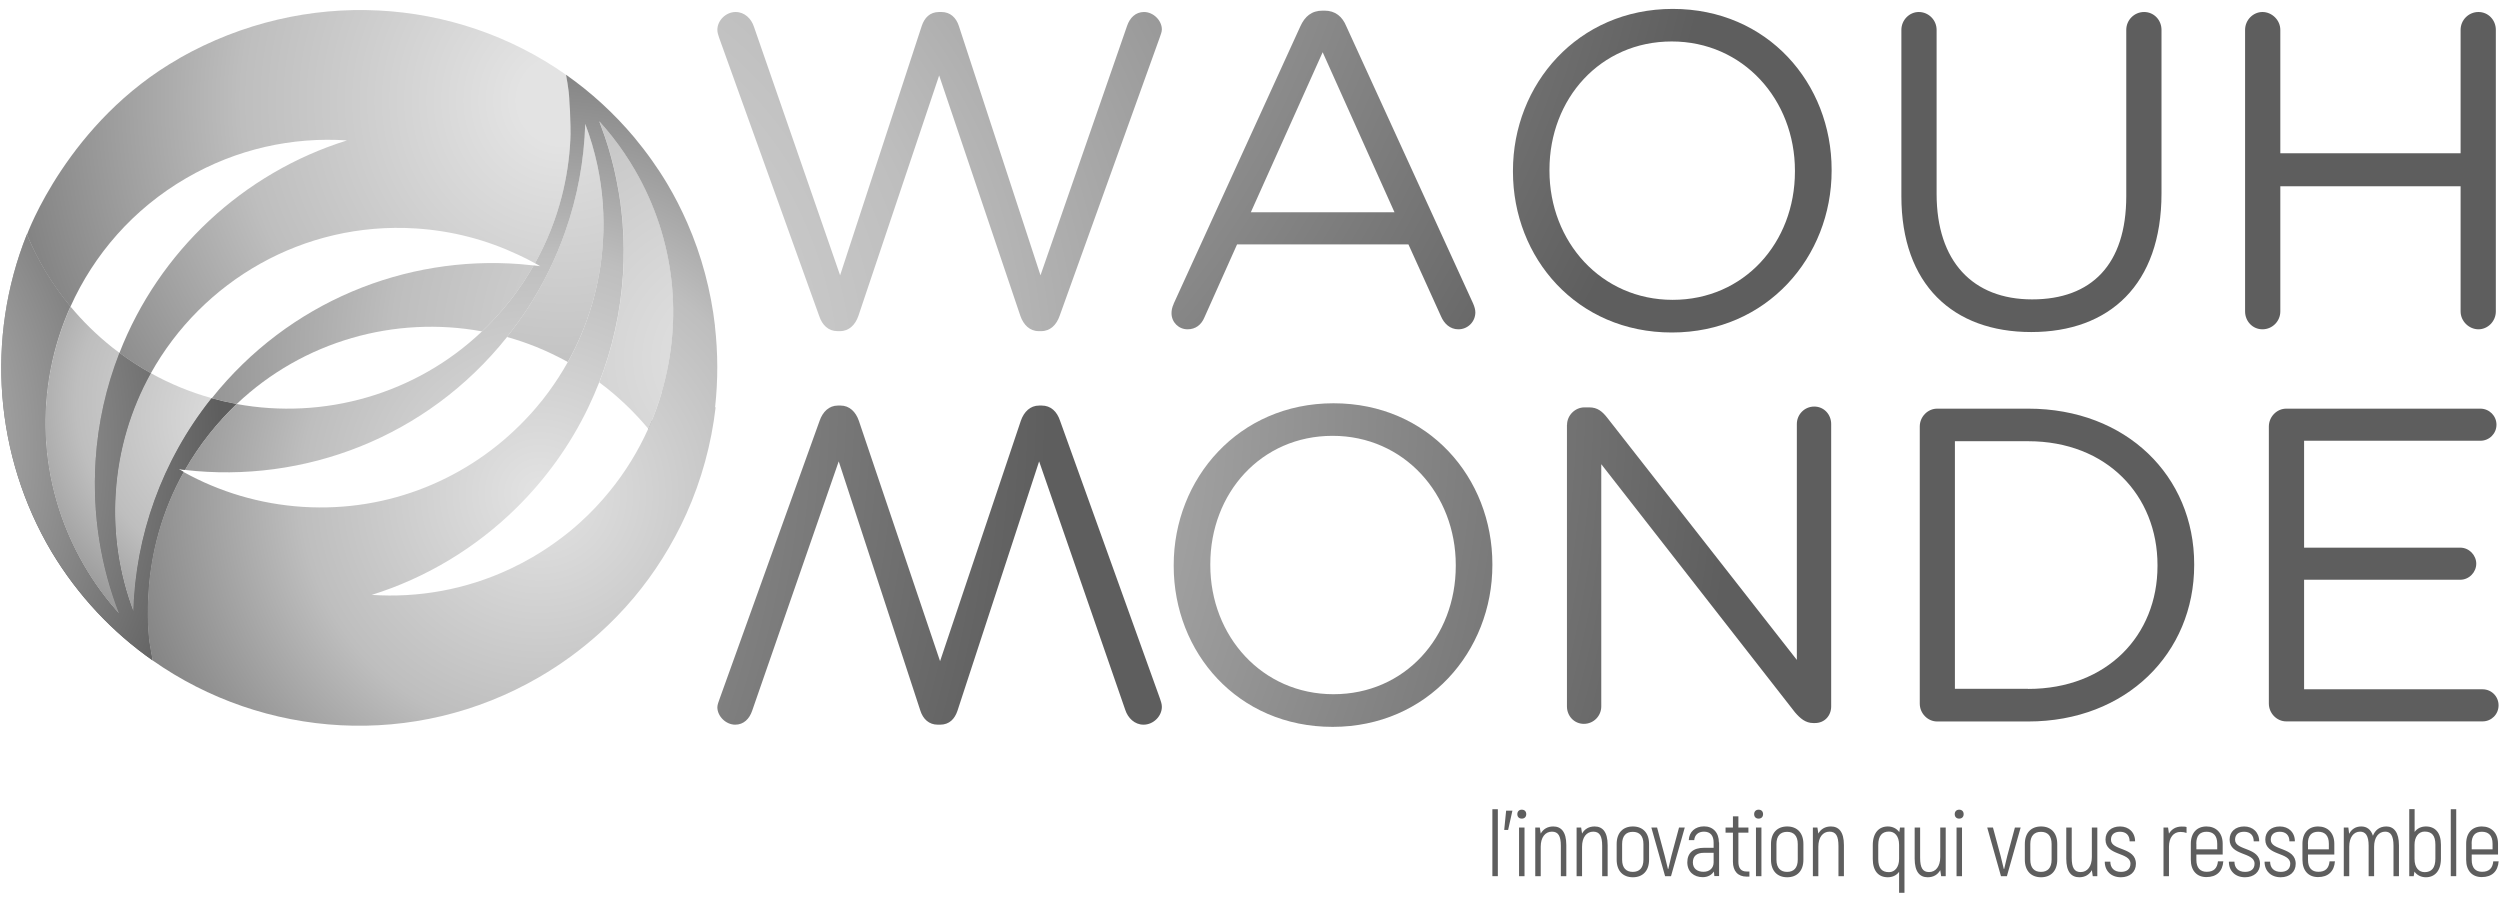 <svg width="158" height="57" viewBox="0 0 455 161" fill="none" xmlns="http://www.w3.org/2000/svg">
<path d="M130.891 5.326C130.725 4.828 130.559 4.347 130.559 3.866C130.559 2.156 132.1 0.612 133.89 0.612C135.514 0.612 136.74 1.824 137.221 3.301L152.897 48.534L167.761 3.135C168.258 1.674 169.22 0.612 170.926 0.612H171.341C172.965 0.612 174.025 1.658 174.506 3.135L189.37 48.534L205.129 3.135C205.626 1.674 206.67 0.612 208.211 0.612C209.918 0.612 211.459 2.156 211.459 3.783C211.459 4.264 211.211 4.828 211.045 5.326L192.85 55.921C192.286 57.547 191.143 58.693 189.519 58.693H189.039C187.415 58.693 186.271 57.547 185.708 55.921L170.926 12.165L156.228 55.921C155.664 57.547 154.521 58.693 152.897 58.693H152.416C150.792 58.693 149.649 57.63 149.086 55.921L130.891 5.326Z" fill="url(#paint0_radial_4062_32772)"/>
<path d="M213.597 53.73L236.664 3.218C237.476 1.425 238.702 0.363 240.724 0.363H241.055C243.011 0.363 244.303 1.425 245.032 3.218L268.099 53.647C268.348 54.211 268.514 54.792 268.514 55.273C268.514 56.983 267.138 58.361 265.431 58.361C263.89 58.361 262.83 57.315 262.266 56.004L256.334 42.907H225.147L219.215 56.17C218.651 57.547 217.591 58.361 216.132 58.361C214.508 58.361 213.216 57.066 213.216 55.439C213.216 54.958 213.299 54.394 213.614 53.73H213.597ZM253.798 37.064L240.724 7.932L227.649 37.064H253.798Z" fill="url(#paint1_radial_4062_32772)"/>
<path d="M275.357 29.661V29.495C275.357 13.792 287.139 0.048 304.44 0.048C321.74 0.048 333.356 13.626 333.356 29.329V29.495C333.356 45.197 321.574 58.942 304.274 58.942C286.974 58.942 275.357 45.364 275.357 29.661ZM326.678 29.661V29.495C326.678 16.564 317.249 5.974 304.257 5.974C291.266 5.974 282.002 16.381 282.002 29.329V29.495C282.002 42.425 291.431 52.999 304.423 52.999C317.415 52.999 326.678 42.592 326.678 29.644V29.661Z" fill="url(#paint2_radial_4062_32772)"/>
<path d="M346.05 34.126V3.866C346.05 2.073 347.508 0.612 349.215 0.612C351.004 0.612 352.463 2.073 352.463 3.866V33.711C352.463 45.994 359.041 52.916 369.846 52.916C380.65 52.916 386.98 46.575 386.98 34.126V3.866C386.98 2.073 388.438 0.612 390.228 0.612C392.018 0.612 393.393 2.073 393.393 3.866V33.645C393.393 50.244 383.898 58.859 369.68 58.859C355.462 58.859 346.05 50.227 346.05 34.126Z" fill="url(#paint3_radial_4062_32772)"/>
<path d="M408.605 3.866C408.605 2.073 410.064 0.612 411.771 0.612C413.477 0.612 415.018 2.073 415.018 3.866V26.324H447.829V3.866C447.829 2.073 449.287 0.612 451.077 0.612C452.867 0.612 454.242 2.073 454.242 3.866V55.107C454.242 56.9 452.784 58.361 451.077 58.361C449.37 58.361 447.829 56.9 447.829 55.107V32.333H415.018V55.107C415.018 56.9 413.56 58.361 411.771 58.361C409.981 58.361 408.605 56.9 408.605 55.107V3.866Z" fill="url(#paint4_radial_4062_32772)"/>
<path d="M213.614 101.436V101.27C213.614 85.567 225.396 71.823 242.696 71.823C259.996 71.823 271.612 85.401 271.612 101.104V101.27C271.612 116.973 259.83 130.717 242.53 130.717C225.23 130.717 213.614 117.139 213.614 101.436ZM264.951 101.436V101.27C264.951 88.339 255.522 77.749 242.53 77.749C229.538 77.749 220.275 88.156 220.275 101.104V101.27C220.275 114.201 229.704 124.774 242.696 124.774C255.688 124.774 264.951 114.367 264.951 101.419V101.436Z" fill="url(#paint5_radial_4062_32772)"/>
<path d="M285.201 75.74C285.201 74.031 286.659 72.57 288.366 72.57H289.261C290.719 72.57 291.614 73.3 292.508 74.445L327.026 118.533V75.591C327.026 73.881 328.401 72.42 330.191 72.42C331.981 72.42 333.273 73.881 333.273 75.591V126.999C333.273 128.708 332.047 130.02 330.34 130.02H330.009C328.633 130.02 327.656 129.206 326.678 128.061L291.431 82.911V126.999C291.431 128.708 290.056 130.169 288.266 130.169C286.477 130.169 285.184 128.708 285.184 126.999V75.757L285.201 75.74Z" fill="url(#paint6_radial_4062_32772)"/>
<path d="M349.397 76.055C349.397 74.263 350.855 72.802 352.562 72.802H369.133C386.997 72.802 399.342 85.085 399.342 101.104V101.27C399.342 117.288 386.997 129.737 369.133 129.737H352.562C350.855 129.737 349.397 128.277 349.397 126.484V76.039V76.055ZM369.117 123.811C383.484 123.811 392.664 114.051 392.664 101.436V101.27C392.664 88.654 383.484 78.728 369.117 78.728H355.793V123.795H369.117V123.811Z" fill="url(#paint7_radial_4062_32772)"/>
<path d="M412.931 126.501V76.055C412.931 74.263 414.389 72.802 416.096 72.802H451.425C453.049 72.802 454.358 74.113 454.358 75.724C454.358 77.334 453.066 78.645 451.425 78.645H419.344V98.099H447.763C449.387 98.099 450.679 99.477 450.679 101.021C450.679 102.564 449.387 103.942 447.763 103.942H419.344V123.878H451.823C453.447 123.878 454.739 125.173 454.739 126.799C454.739 128.426 453.447 129.721 451.823 129.721H416.096C414.389 129.721 412.931 128.26 412.931 126.467V126.501Z" fill="url(#paint8_radial_4062_32772)"/>
<path d="M211.128 125.604C211.294 126.102 211.459 126.584 211.459 127.065C211.459 128.775 209.918 130.319 208.128 130.319C206.504 130.319 205.278 129.107 204.798 127.629L189.121 82.397L174.257 127.795C173.76 129.256 172.799 130.319 171.092 130.319H170.678C169.054 130.319 167.993 129.273 167.513 127.795L152.648 82.397L136.889 127.795C136.392 129.256 135.348 130.319 133.807 130.319C132.1 130.319 130.559 128.775 130.559 127.148C130.559 126.667 130.808 126.102 130.973 125.604L149.169 75.01C149.732 73.383 150.875 72.238 152.499 72.238H152.98C154.604 72.238 155.747 73.383 156.311 75.01L171.092 118.765L185.791 75.01C186.354 73.383 187.497 72.238 189.121 72.238H189.602C191.226 72.238 192.369 73.3 192.933 75.01L211.128 125.604Z" fill="url(#paint9_radial_4062_32772)"/>
<path d="M21.074 88.223C20.61 95.775 21.787 103.046 24.289 109.686C24.703 96.074 29.343 82.463 38.457 70.976C38.474 70.943 38.507 70.91 38.523 70.893C34.712 69.831 31 68.32 27.454 66.345C23.825 72.868 21.555 80.272 21.057 88.223H21.074Z" fill="url(#paint10_radial_4062_32772)"/>
<path d="M12.838 54.211C6.259 68.852 6.591 86.364 15.258 101.303C17.13 104.54 19.317 107.494 21.737 110.167C18.406 101.585 16.832 92.173 17.428 82.38C17.859 75.441 19.367 68.802 21.753 62.66C21.289 62.311 20.825 61.963 20.361 61.598C17.561 59.357 15.042 56.883 12.838 54.227V54.211Z" fill="url(#paint11_radial_4062_32772)"/>
<path d="M43.08 71.939C41.34 73.599 39.683 75.392 38.142 77.334C36.452 79.442 34.977 81.666 33.668 83.94C33.287 83.907 32.889 83.841 32.492 83.791C32.806 83.974 33.121 84.156 33.436 84.339C29.525 91.344 27.404 99.012 27.006 106.714C26.824 109.603 26.89 112.491 27.189 115.363C27.222 115.379 27.57 117.57 27.769 118.616C20.527 113.537 14.214 106.897 9.375 98.83C-0.932 81.45 -2.672 60.021 4.884 41.098C6.839 45.779 9.491 50.194 12.805 54.194C6.226 68.835 6.558 86.347 15.224 101.286C17.097 104.523 19.284 107.495 21.704 110.15C18.373 101.569 16.799 92.157 17.395 82.363C17.826 75.425 19.334 68.802 21.737 62.644C23.576 64.005 25.482 65.25 27.454 66.345C23.825 72.869 21.555 80.272 21.057 88.223C20.593 95.775 21.753 103.046 24.272 109.686C24.686 96.074 29.326 82.463 38.441 70.976C38.457 70.943 38.474 70.91 38.507 70.893C39.998 71.308 41.523 71.657 43.047 71.939H43.08Z" fill="url(#paint12_radial_4062_32772)"/>
<path d="M43.08 71.939C41.34 73.599 39.683 75.392 38.142 77.334C36.452 79.442 34.977 81.666 33.668 83.94C33.287 83.907 32.889 83.841 32.492 83.791C32.806 83.974 33.121 84.156 33.436 84.339C29.525 91.344 27.404 99.012 27.006 106.714C26.857 109.088 26.874 111.445 27.056 113.802C27.122 114.732 27.272 115.661 27.421 116.574C27.537 117.255 27.686 118.085 27.769 118.616C20.527 113.537 14.214 106.897 9.375 98.83C-0.932 81.45 -2.672 60.021 4.884 41.098C6.839 45.779 9.491 50.194 12.805 54.194C6.226 68.835 6.558 86.347 15.224 101.286C17.097 104.523 19.284 107.495 21.704 110.15C18.373 101.569 16.799 92.157 17.395 82.363C17.826 75.425 19.334 68.802 21.737 62.644C23.576 64.005 25.482 65.25 27.454 66.345C23.825 72.869 21.555 80.272 21.057 88.223C20.593 95.775 21.753 103.046 24.272 109.686C24.686 96.041 29.36 82.397 38.507 70.91C39.998 71.325 41.523 71.674 43.047 71.956L43.08 71.939Z" fill="url(#paint13_radial_4062_32772)"/>
<path d="M117.982 76.454C118.098 76.603 118.214 76.736 118.346 76.885L118.744 74.678C118.495 75.275 118.247 75.856 117.982 76.437V76.454Z" fill="url(#paint14_radial_4062_32772)"/>
<path d="M97.152 46.725C96.555 47.77 95.926 48.783 95.263 49.796C94.451 51.007 93.606 52.186 92.678 53.348C91.136 55.29 89.479 57.083 87.74 58.743C71.931 55.838 55.21 60.452 43.08 71.956C41.556 71.673 40.048 71.325 38.54 70.91C52.559 53.331 73.77 44.899 94.6 46.492C95.445 46.559 96.29 46.642 97.135 46.741L97.152 46.725Z" fill="url(#paint15_radial_4062_32772)"/>
<path d="M109.746 42.442C109.249 50.393 106.979 57.796 103.349 64.32C101.46 63.274 99.522 62.344 97.55 61.548C95.81 60.851 94.053 60.253 92.263 59.755C92.297 59.722 92.313 59.689 92.33 59.656C93.689 57.929 94.965 56.17 96.141 54.36C98.958 49.978 101.212 45.347 102.869 40.583C105.106 34.209 106.316 27.586 106.515 20.946C107.443 23.403 108.188 25.926 108.735 28.532C109.68 32.997 110.028 37.661 109.729 42.425L109.746 42.442Z" fill="url(#paint16_radial_4062_32772)"/>
<path d="M32.657 9.011C55.558 -3.969 82.834 -2.16 103.035 12.049C103.233 13.095 103.399 14.157 103.532 15.236C103.565 15.269 103.598 15.286 103.631 15.319C103.929 18.174 103.996 21.079 103.797 23.967C103.631 27.403 103.101 30.823 102.239 34.192C101.162 38.375 99.538 42.459 97.367 46.343C96.356 45.779 95.312 45.247 94.252 44.766C88.568 42.093 82.288 40.417 75.626 40.002C55.194 38.724 36.8 49.58 27.454 66.362C25.498 65.266 23.593 64.038 21.737 62.66C28.945 44.135 44.29 29.877 63.148 23.984C53.272 23.32 43.097 25.494 33.883 30.856C24.223 36.466 17.08 44.766 12.822 54.244C9.491 50.244 6.839 45.828 4.901 41.147C4.901 41.147 12.374 20.531 32.641 9.044L32.657 9.011Z" fill="url(#paint17_radial_4062_32772)"/>
<path d="M120.467 69.748C120.186 70.694 119.887 71.624 119.556 72.553C119.307 73.267 119.026 73.981 118.744 74.694C118.495 75.292 118.247 75.873 117.982 76.454C115.761 73.798 113.259 71.325 110.458 69.084C109.994 68.719 109.53 68.37 109.066 68.021C111.469 61.863 112.961 55.24 113.408 48.301C113.59 45.247 113.574 42.226 113.342 39.255C113.275 38.491 113.226 37.728 113.126 36.981C113.01 35.786 112.845 34.607 112.629 33.429C112.596 33.213 112.563 32.997 112.513 32.781C112.314 31.57 112.049 30.374 111.784 29.179C111.469 27.868 111.121 26.573 110.74 25.295C110.541 24.648 110.342 24.017 110.127 23.386C109.796 22.423 109.448 21.461 109.083 20.498C109.912 21.427 110.74 22.39 111.519 23.386C112.994 25.262 114.336 27.254 115.562 29.362C122.953 42.077 124.279 56.651 120.451 69.748H120.467Z" fill="url(#paint18_radial_4062_32772)"/>
<path d="M130.128 57.746C129.383 51.323 127.709 44.982 125.091 39.006C124.014 36.549 122.804 34.159 121.412 31.835C120.55 30.391 119.639 29.013 118.678 27.652C117.634 26.175 116.54 24.764 115.397 23.386C111.718 19.02 107.558 15.219 103.018 12.032C103.217 13.078 103.383 14.14 103.515 15.219C103.548 15.252 103.979 21.062 103.797 23.951C103.631 27.387 103.101 30.806 102.239 34.176C101.162 38.359 99.538 42.442 97.367 46.326C97.682 46.509 97.997 46.691 98.312 46.874C97.931 46.824 97.533 46.774 97.135 46.725C96.539 47.77 95.909 48.783 95.246 49.795C94.434 51.007 93.589 52.186 92.661 53.348C91.12 55.29 89.463 57.083 87.723 58.742C75.593 70.262 58.856 74.86 43.064 71.956C41.324 73.615 39.667 75.408 38.126 77.35C36.435 79.458 34.961 81.683 33.651 83.957C55.277 86.463 77.681 78.081 92.263 59.788C92.296 59.755 92.313 59.722 92.33 59.689C93.688 57.962 94.964 56.203 96.141 54.394C98.958 50.011 101.212 45.38 102.869 40.616C105.106 34.242 106.316 27.619 106.514 20.979C107.442 23.436 108.188 25.959 108.735 28.565C109.68 33.03 110.028 37.695 109.729 42.459C109.232 50.41 106.962 57.813 103.333 64.336C102.289 66.212 101.112 68.022 99.853 69.748C99.157 70.71 98.411 71.64 97.632 72.553C96.969 73.333 96.29 74.097 95.578 74.827C85.453 85.434 70.903 91.675 55.144 90.679C47.256 90.181 39.899 87.924 33.419 84.338C29.509 91.343 27.387 99.012 26.99 106.714C26.841 109.121 26.857 111.511 27.04 113.902C27.106 114.765 27.238 115.628 27.387 116.475C27.503 117.172 27.653 118.052 27.769 118.616C47.969 132.825 75.394 134.883 98.146 121.654C102.14 119.33 105.785 116.657 109.083 113.686C113.607 109.619 117.451 105.021 120.583 100.025C122.207 97.435 123.666 94.73 124.908 91.958C127.676 85.799 129.465 79.243 130.244 72.553H130.145C130.692 67.623 130.675 62.66 130.112 57.746H130.128ZM120.467 69.748C120.186 70.694 119.887 71.624 119.556 72.553C119.307 73.267 119.026 73.981 118.744 74.694C118.495 75.292 118.247 75.873 117.982 76.454C116.159 80.504 113.806 84.355 110.939 87.858C109.315 89.866 107.509 91.775 105.537 93.551C104.443 94.547 103.3 95.493 102.09 96.39C100.466 97.618 98.726 98.78 96.903 99.842C95.561 100.622 94.186 101.336 92.81 101.983C84.74 105.768 76.073 107.262 67.655 106.698C77.631 103.577 86.629 98.099 93.937 90.912C99.306 85.633 103.78 79.442 107.078 72.553C107.79 71.076 108.437 69.565 109.05 68.022C111.453 61.863 112.944 55.24 113.391 48.302C113.574 45.247 113.557 42.226 113.325 39.255C113.259 38.491 113.209 37.728 113.11 36.981C112.994 35.786 112.828 34.607 112.613 33.429C112.579 33.213 112.546 32.997 112.497 32.781C112.298 31.57 112.033 30.374 111.767 29.179C111.453 27.868 111.105 26.573 110.724 25.295C110.525 24.648 110.326 24.017 110.11 23.386C109.779 22.423 109.431 21.461 109.066 20.498C109.895 21.427 110.724 22.39 111.502 23.386C112.977 25.262 114.319 27.254 115.546 29.362C122.936 42.077 124.262 56.651 120.434 69.748H120.467Z" fill="url(#paint19_radial_4062_32772)"/>
<path d="M271.612 145.706H272.607V157.89H271.612V145.706Z" fill="#5E5E5E"/>
<path d="M275.258 145.971L274.479 149.474H273.767L274.115 145.971H275.241H275.258Z" fill="#5E5E5E"/>
<path d="M276.153 146.602C276.153 146.121 276.468 145.789 276.965 145.789C277.462 145.789 277.777 146.104 277.777 146.602C277.777 147.1 277.462 147.416 276.965 147.416C276.468 147.416 276.153 147.1 276.153 146.602ZM276.468 149.042H277.462V157.89H276.468V149.042Z" fill="#5E5E5E"/>
<path d="M285.068 152.229V157.89H284.074V152.379C284.074 150.586 283.61 149.789 282.45 149.789C281.223 149.789 280.412 150.818 280.412 152.528V157.89H279.417V149.042H280.246L280.412 150.138C280.859 149.341 281.621 148.843 282.698 148.843C284.123 148.843 285.068 149.806 285.068 152.229Z" fill="#5E5E5E"/>
<path d="M292.591 152.229V157.89H291.597V152.379C291.597 150.586 291.133 149.789 289.973 149.789C288.747 149.789 287.935 150.818 287.935 152.528V157.89H286.941V149.042H287.769L287.935 150.138C288.382 149.341 289.144 148.843 290.222 148.843C291.647 148.843 292.591 149.806 292.591 152.229Z" fill="#5E5E5E"/>
<path d="M294.232 154.885V152.047C294.232 149.972 295.408 148.843 297.181 148.843C298.955 148.843 300.131 149.972 300.131 152.047V154.885C300.131 156.96 298.955 158.089 297.181 158.089C295.408 158.089 294.232 156.96 294.232 154.885ZM299.104 154.885V152.047C299.104 150.52 298.358 149.822 297.165 149.822C295.972 149.822 295.226 150.52 295.226 152.047V154.885C295.226 156.412 295.972 157.109 297.165 157.109C298.358 157.109 299.104 156.412 299.104 154.885Z" fill="#5E5E5E"/>
<path d="M306.627 149.042L304.125 157.89H303.048L300.545 149.042H301.589L302.981 154.205C303.164 154.935 303.429 156.097 303.561 156.578H303.628C303.744 156.097 304.009 154.935 304.191 154.205L305.583 149.042H306.627Z" fill="#5E5E5E"/>
<path d="M312.874 151.764V157.873H312.013L311.93 157.043C311.532 157.641 310.853 158.072 309.891 158.072C308.284 158.072 307.091 157.076 307.091 155.367C307.091 153.657 308.185 152.727 310.123 152.727H311.88V151.781C311.88 150.486 311.267 149.789 310.123 149.789C309.113 149.789 308.433 150.354 308.35 151.333H307.356C307.422 149.822 308.516 148.826 310.14 148.826C311.764 148.826 312.841 149.955 312.841 151.748L312.874 151.764ZM311.88 155.383V153.64H310.09C308.798 153.64 308.102 154.254 308.102 155.383C308.102 156.512 308.897 157.093 310.041 157.093C311.184 157.093 311.88 156.379 311.88 155.383Z" fill="#5E5E5E"/>
<path d="M318.393 157.026V157.973H317.895C316.288 157.973 315.393 156.96 315.393 155.267V149.972H314.051V149.042H315.393V147H316.387V149.042H318.21V149.972H316.387V155.267C316.387 156.429 316.851 157.043 317.895 157.043H318.393V157.026Z" fill="#5E5E5E"/>
<path d="M319.254 146.602C319.254 146.121 319.569 145.789 320.066 145.789C320.563 145.789 320.878 146.104 320.878 146.602C320.878 147.1 320.563 147.416 320.066 147.416C319.569 147.416 319.254 147.1 319.254 146.602ZM319.586 149.042H320.58V157.89H319.586V149.042Z" fill="#5E5E5E"/>
<path d="M322.32 154.885V152.047C322.32 149.972 323.496 148.843 325.269 148.843C327.043 148.843 328.219 149.972 328.219 152.047V154.885C328.219 156.96 327.043 158.089 325.269 158.089C323.496 158.089 322.32 156.96 322.32 154.885ZM327.192 154.885V152.047C327.192 150.52 326.446 149.822 325.253 149.822C324.06 149.822 323.314 150.52 323.314 152.047V154.885C323.314 156.412 324.06 157.109 325.253 157.109C326.446 157.109 327.192 156.412 327.192 154.885Z" fill="#5E5E5E"/>
<path d="M335.593 152.229V157.89H334.599V152.379C334.599 150.586 334.135 149.789 332.975 149.789C331.749 149.789 330.937 150.818 330.937 152.528V157.89H329.943V149.042H330.771L330.937 150.138C331.384 149.341 332.146 148.843 333.224 148.843C334.649 148.843 335.593 149.806 335.593 152.229Z" fill="#5E5E5E"/>
<path d="M346.613 149.042V160.911H345.635V157.093C345.155 157.773 344.376 158.089 343.581 158.089C341.89 158.089 340.846 156.96 340.846 154.769V152.229C340.846 149.988 341.99 148.843 343.581 148.843C344.442 148.843 345.188 149.208 345.669 149.872L345.801 149.042H346.613ZM345.635 154.769V152.196C345.635 150.553 344.807 149.773 343.796 149.773C342.57 149.773 341.841 150.503 341.841 152.229V154.769C341.841 156.462 342.503 157.159 343.796 157.159C344.906 157.159 345.635 156.18 345.635 154.769Z" fill="#5E5E5E"/>
<path d="M354.12 149.042V157.89H353.291L353.125 156.794C352.678 157.591 351.916 158.089 350.839 158.089C349.414 158.089 348.469 157.126 348.469 154.703V149.042H349.463V154.553C349.463 156.346 349.927 157.143 351.087 157.143C352.313 157.143 353.125 156.114 353.125 154.404V149.042H354.12Z" fill="#5E5E5E"/>
<path d="M355.76 146.602C355.76 146.121 356.075 145.789 356.572 145.789C357.069 145.789 357.384 146.104 357.384 146.602C357.384 147.1 357.069 147.416 356.572 147.416C356.075 147.416 355.76 147.1 355.76 146.602ZM356.092 149.042H357.086V157.89H356.092V149.042Z" fill="#5E5E5E"/>
<path d="M367.758 149.042L365.256 157.89H364.178L361.676 149.042H362.72L364.112 154.205C364.294 154.935 364.56 156.097 364.692 156.578H364.758C364.874 156.097 365.14 154.935 365.322 154.205L366.714 149.042H367.758Z" fill="#5E5E5E"/>
<path d="M368.52 154.885V152.047C368.52 149.972 369.697 148.843 371.47 148.843C373.243 148.843 374.419 149.972 374.419 152.047V154.885C374.419 156.96 373.243 158.089 371.47 158.089C369.697 158.089 368.52 156.96 368.52 154.885ZM373.392 154.885V152.047C373.392 150.52 372.646 149.822 371.453 149.822C370.26 149.822 369.514 150.52 369.514 152.047V154.885C369.514 156.412 370.26 157.109 371.453 157.109C372.646 157.109 373.392 156.412 373.392 154.885Z" fill="#5E5E5E"/>
<path d="M381.711 149.042V157.89H380.882L380.716 156.794C380.269 157.591 379.507 158.089 378.429 158.089C377.004 158.089 376.06 157.126 376.06 154.703V149.042H377.054V154.553C377.054 156.346 377.518 157.143 378.678 157.143C379.904 157.143 380.716 156.114 380.716 154.404V149.042H381.711Z" fill="#5E5E5E"/>
<path d="M383.086 155.25H384.08C384.08 156.412 384.809 157.109 386.019 157.109C387.113 157.109 387.743 156.562 387.743 155.616C387.743 153.458 383.202 154.254 383.202 151.217C383.202 149.789 384.263 148.843 385.853 148.843C387.444 148.843 388.588 149.922 388.588 151.549H387.593C387.593 150.453 386.947 149.806 385.837 149.806C384.793 149.806 384.196 150.337 384.196 151.25C384.196 153.325 388.737 152.528 388.737 155.649C388.737 157.109 387.643 158.089 386.003 158.089C384.246 158.089 383.069 156.96 383.069 155.267L383.086 155.25Z" fill="#5E5E5E"/>
<path d="M397.95 148.943V150.022C397.635 149.905 397.271 149.839 396.84 149.839C395.581 149.839 394.752 150.852 394.752 152.528V157.89H393.758V149.042H394.586L394.752 150.154C395.199 149.374 395.962 148.86 397.055 148.86C397.387 148.86 397.685 148.86 397.95 148.943Z" fill="#5E5E5E"/>
<path d="M404.645 155.167C404.512 157.026 403.419 158.056 401.563 158.056C399.856 158.056 398.729 156.927 398.729 154.902V151.997C398.729 149.972 399.873 148.843 401.579 148.843C403.286 148.843 404.529 149.972 404.529 151.997V153.956H399.74V154.918C399.74 156.396 400.453 157.093 401.612 157.093C402.888 157.093 403.535 156.479 403.667 155.184H404.662L404.645 155.167ZM399.74 151.98V153.009H403.535V151.98C403.535 150.503 402.806 149.806 401.596 149.806C400.386 149.806 399.723 150.503 399.723 151.98H399.74Z" fill="#5E5E5E"/>
<path d="M405.672 155.25H406.667C406.667 156.412 407.396 157.109 408.605 157.109C409.699 157.109 410.329 156.562 410.329 155.616C410.329 153.458 405.788 154.254 405.788 151.217C405.788 149.789 406.849 148.843 408.44 148.843C410.031 148.843 411.174 149.922 411.174 151.549H410.18C410.18 150.453 409.533 149.806 408.423 149.806C407.379 149.806 406.783 150.337 406.783 151.25C406.783 153.325 411.323 152.528 411.323 155.649C411.323 157.109 410.229 158.089 408.589 158.089C406.832 158.089 405.656 156.96 405.656 155.267L405.672 155.25Z" fill="#5E5E5E"/>
<path d="M412.168 155.25H413.162C413.162 156.412 413.892 157.109 415.101 157.109C416.195 157.109 416.825 156.562 416.825 155.616C416.825 153.458 412.284 154.254 412.284 151.217C412.284 149.789 413.345 148.843 414.936 148.843C416.526 148.843 417.67 149.922 417.67 151.549H416.676C416.676 150.453 416.029 149.806 414.919 149.806C413.875 149.806 413.278 150.337 413.278 151.25C413.278 153.325 417.819 152.528 417.819 155.649C417.819 157.109 416.725 158.089 415.085 158.089C413.328 158.089 412.152 156.96 412.152 155.267L412.168 155.25Z" fill="#5E5E5E"/>
<path d="M424.961 155.167C424.828 157.026 423.735 158.056 421.879 158.056C420.172 158.056 419.045 156.927 419.045 154.902V151.997C419.045 149.972 420.189 148.843 421.895 148.843C423.602 148.843 424.845 149.972 424.845 151.997V153.956H420.056V154.918C420.056 156.396 420.769 157.093 421.929 157.093C423.205 157.093 423.851 156.479 423.983 155.184H424.978L424.961 155.167ZM420.056 151.98V153.009H423.851V151.98C423.851 150.503 423.122 149.806 421.912 149.806C420.702 149.806 420.039 150.503 420.039 151.98H420.056Z" fill="#5E5E5E"/>
<path d="M436.611 152.262V157.89H435.616V152.345C435.616 150.486 435.069 149.789 434.108 149.789C432.915 149.789 432.087 150.818 432.087 152.528V157.89H431.092V152.345C431.092 150.486 430.512 149.789 429.535 149.789C428.358 149.789 427.563 150.818 427.563 152.528V157.89H426.568V149.042H427.397L427.546 150.188C427.96 149.374 428.69 148.843 429.75 148.843C430.744 148.843 431.507 149.374 431.871 150.536C432.269 149.524 433.064 148.843 434.324 148.843C435.683 148.843 436.611 149.922 436.611 152.262Z" fill="#5E5E5E"/>
<path d="M444.25 152.163V154.703C444.25 156.943 443.106 158.089 441.516 158.089C440.654 158.089 439.908 157.724 439.428 157.06L439.295 157.89H438.483V145.689H439.461V149.839C439.941 149.158 440.72 148.843 441.516 148.843C443.206 148.843 444.25 149.972 444.25 152.163ZM443.239 152.163C443.239 150.47 442.576 149.773 441.284 149.773C440.173 149.773 439.444 150.752 439.444 152.163V154.736C439.444 156.396 440.273 157.159 441.284 157.159C442.51 157.159 443.239 156.429 443.239 154.703V152.163Z" fill="#5E5E5E"/>
<path d="M446.04 145.706H447.034V157.89H446.04V145.706Z" fill="#5E5E5E"/>
<path d="M454.756 155.167C454.623 157.026 453.53 158.056 451.674 158.056C449.967 158.056 448.84 156.927 448.84 154.902V151.997C448.84 149.972 449.983 148.843 451.69 148.843C453.397 148.843 454.64 149.972 454.64 151.997V153.956H449.851V154.918C449.851 156.396 450.563 157.093 451.723 157.093C452.999 157.093 453.646 156.479 453.778 155.184H454.773L454.756 155.167ZM449.851 151.98V153.009H453.646V151.98C453.646 150.503 452.917 149.806 451.707 149.806C450.497 149.806 449.834 150.503 449.834 151.98H449.851Z" fill="#5E5E5E"/>
<defs>
<radialGradient id="paint0_radial_4062_32772" cx="0" cy="0" r="1" gradientUnits="userSpaceOnUse" gradientTransform="translate(79.255 68.868) scale(278.991 279.465)">
<stop stop-color="#E3E3E3"/>
<stop offset="0.33" stop-color="#BEBEBE"/>
<stop offset="0.85" stop-color="#5E5E5E"/>
</radialGradient>
<radialGradient id="paint1_radial_4062_32772" cx="0" cy="0" r="1" gradientUnits="userSpaceOnUse" gradientTransform="translate(79.255 -57.17) scale(278.991 279.465)">
<stop stop-color="#E3E3E3"/>
<stop offset="0.33" stop-color="#BEBEBE"/>
<stop offset="0.85" stop-color="#5E5E5E"/>
</radialGradient>
<radialGradient id="paint2_radial_4062_32772" cx="0" cy="0" r="1" gradientUnits="userSpaceOnUse" gradientTransform="translate(79.255 -57.17) scale(278.991 279.465)">
<stop stop-color="#E3E3E3"/>
<stop offset="0.33" stop-color="#BEBEBE"/>
<stop offset="0.85" stop-color="#5E5E5E"/>
</radialGradient>
<radialGradient id="paint3_radial_4062_32772" cx="0" cy="0" r="1" gradientUnits="userSpaceOnUse" gradientTransform="translate(79.255 -57.17) scale(278.991 279.465)">
<stop stop-color="#E3E3E3"/>
<stop offset="0.33" stop-color="#BEBEBE"/>
<stop offset="0.85" stop-color="#5E5E5E"/>
</radialGradient>
<radialGradient id="paint4_radial_4062_32772" cx="0" cy="0" r="1" gradientUnits="userSpaceOnUse" gradientTransform="translate(79.255 -57.17) scale(278.991 279.465)">
<stop stop-color="#E3E3E3"/>
<stop offset="0.33" stop-color="#BEBEBE"/>
<stop offset="0.85" stop-color="#5E5E5E"/>
</radialGradient>
<radialGradient id="paint5_radial_4062_32772" cx="0" cy="0" r="1" gradientUnits="userSpaceOnUse" gradientTransform="translate(79.255 68.868) scale(278.991 279.465)">
<stop stop-color="#E3E3E3"/>
<stop offset="0.33" stop-color="#BEBEBE"/>
<stop offset="0.85" stop-color="#5E5E5E"/>
</radialGradient>
<radialGradient id="paint6_radial_4062_32772" cx="0" cy="0" r="1" gradientUnits="userSpaceOnUse" gradientTransform="translate(79.255 68.868) scale(278.991 279.465)">
<stop stop-color="#E3E3E3"/>
<stop offset="0.33" stop-color="#BEBEBE"/>
<stop offset="0.85" stop-color="#5E5E5E"/>
</radialGradient>
<radialGradient id="paint7_radial_4062_32772" cx="0" cy="0" r="1" gradientUnits="userSpaceOnUse" gradientTransform="translate(79.255 68.868) scale(278.991 279.465)">
<stop stop-color="#E3E3E3"/>
<stop offset="0.33" stop-color="#BEBEBE"/>
<stop offset="0.85" stop-color="#5E5E5E"/>
</radialGradient>
<radialGradient id="paint8_radial_4062_32772" cx="0" cy="0" r="1" gradientUnits="userSpaceOnUse" gradientTransform="translate(79.255 68.868) scale(278.991 279.465)">
<stop stop-color="#E3E3E3"/>
<stop offset="0.33" stop-color="#BEBEBE"/>
<stop offset="0.85" stop-color="#5E5E5E"/>
</radialGradient>
<radialGradient id="paint9_radial_4062_32772" cx="0" cy="0" r="1" gradientUnits="userSpaceOnUse" gradientTransform="translate(-46.171 68.868) scale(278.991 279.465)">
<stop stop-color="#E3E3E3"/>
<stop offset="0.33" stop-color="#BEBEBE"/>
<stop offset="0.85" stop-color="#5E5E5E"/>
</radialGradient>
<radialGradient id="paint10_radial_4062_32772" cx="0" cy="0" r="1" gradientUnits="userSpaceOnUse" gradientTransform="translate(45.657 74.445) rotate(48.618) scale(67.492 67.478)">
<stop stop-color="#E3E3E3"/>
<stop offset="0.43" stop-color="#BEBEBE"/>
<stop offset="0.98" stop-color="#5E5E5E"/>
</radialGradient>
<radialGradient id="paint11_radial_4062_32772" cx="0" cy="0" r="1" gradientUnits="userSpaceOnUse" gradientTransform="translate(43.246 71.574) scale(68.19 68.306)">
<stop stop-color="#E3E3E3"/>
<stop offset="0.43" stop-color="#BEBEBE"/>
<stop offset="0.98" stop-color="#5E5E5E"/>
</radialGradient>
<radialGradient id="paint12_radial_4062_32772" cx="0" cy="0" r="1" gradientUnits="userSpaceOnUse" gradientTransform="translate(32.028 -15.307) scale(119.411 119.614)">
<stop stop-color="#E3E3E3"/>
<stop offset="0.43" stop-color="#BEBEBE"/>
<stop offset="0.98" stop-color="#5E5E5E"/>
</radialGradient>
<radialGradient id="paint13_radial_4062_32772" cx="0" cy="0" r="1" gradientUnits="userSpaceOnUse" gradientTransform="translate(-56.18 79.658) scale(113.313 113.506)">
<stop stop-color="#E3E3E3"/>
<stop offset="0.33" stop-color="#BEBEBE"/>
<stop offset="0.85" stop-color="#5E5E5E"/>
</radialGradient>
<radialGradient id="paint14_radial_4062_32772" cx="0" cy="0" r="1" gradientUnits="userSpaceOnUse" gradientTransform="translate(71.022 55.12) rotate(48.618) scale(69.93 69.916)">
<stop stop-color="#E3E3E3"/>
<stop offset="0.43" stop-color="#BEBEBE"/>
<stop offset="0.98" stop-color="#5E5E5E"/>
</radialGradient>
<radialGradient id="paint15_radial_4062_32772" cx="0" cy="0" r="1" gradientUnits="userSpaceOnUse" gradientTransform="translate(132.647 63.59) scale(142.81 143.052)">
<stop stop-color="#E3E3E3"/>
<stop offset="0.43" stop-color="#BEBEBE"/>
<stop offset="0.98" stop-color="#5E5E5E"/>
</radialGradient>
<radialGradient id="paint16_radial_4062_32772" cx="0" cy="0" r="1" gradientUnits="userSpaceOnUse" gradientTransform="translate(102.405 16.647) scale(130.033 130.254)">
<stop stop-color="#E3E3E3"/>
<stop offset="0.43" stop-color="#BEBEBE"/>
<stop offset="0.98" stop-color="#5E5E5E"/>
</radialGradient>
<radialGradient id="paint17_radial_4062_32772" cx="0" cy="0" r="1" gradientUnits="userSpaceOnUse" gradientTransform="translate(102.405 16.647) scale(130.033 130.254)">
<stop offset="0.06" stop-color="#E3E3E3"/>
<stop offset="0.31" stop-color="#CBCBCB"/>
<stop offset="0.45" stop-color="#BEBEBE"/>
<stop offset="0.98" stop-color="#5E5E5E"/>
</radialGradient>
<radialGradient id="paint18_radial_4062_32772" cx="0" cy="0" r="1" gradientUnits="userSpaceOnUse" gradientTransform="translate(132.647 63.589) scale(142.81 143.052)">
<stop stop-color="#E3E3E3"/>
<stop offset="0.43" stop-color="#BEBEBE"/>
<stop offset="0.98" stop-color="#5E5E5E"/>
</radialGradient>
<radialGradient id="paint19_radial_4062_32772" cx="0" cy="0" r="1" gradientUnits="userSpaceOnUse" gradientTransform="translate(98.262 88.289) scale(101.2 101.372)">
<stop stop-color="#E3E3E3"/>
<stop offset="0.43" stop-color="#BEBEBE"/>
<stop offset="0.98" stop-color="#5E5E5E"/>
</radialGradient>
</defs>
</svg>
